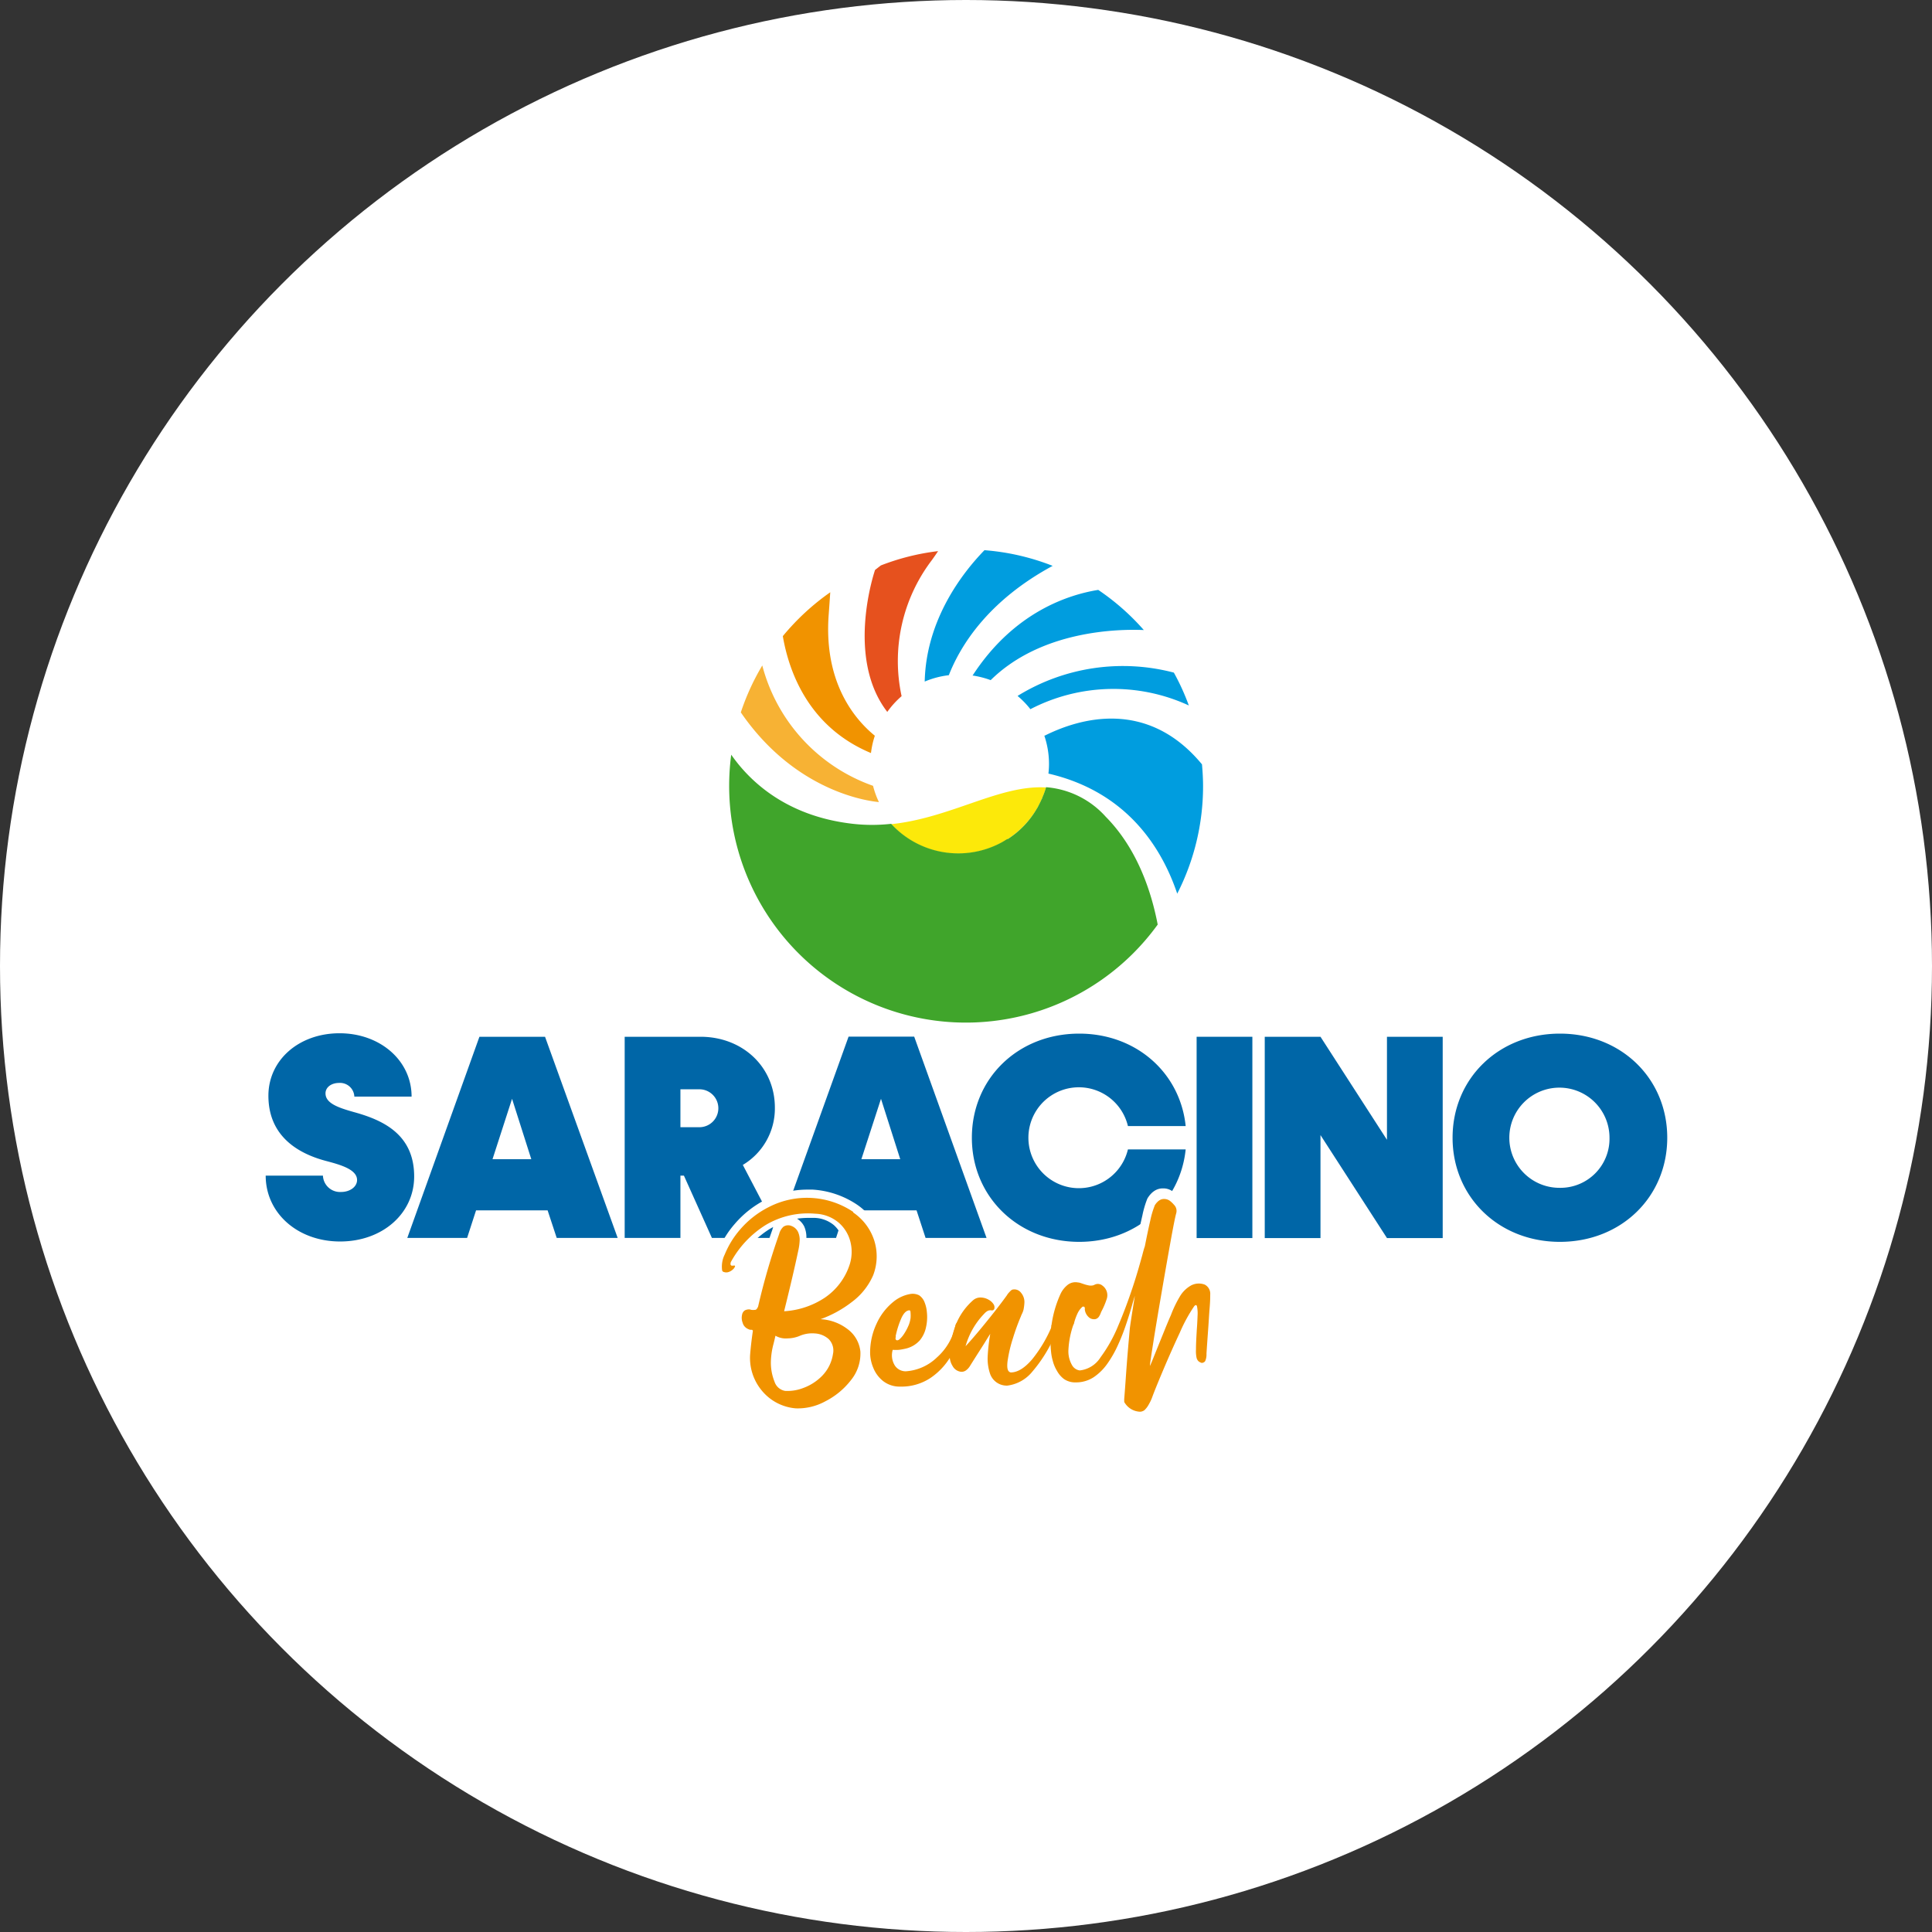 <svg id="Livello_1" data-name="Livello 1" xmlns="http://www.w3.org/2000/svg" viewBox="0 0 270 270"><rect x="0" y="0" width="270" height="270" fill="#333333" stroke="none"/><title>SARACINOBEACH</title><circle cx="135" cy="135" r="135" style="fill:#fff"/><path d="M133.91,119.31a12.78,12.78,0,0,0,12.27-9.26c-6.47-.4-13.26,4.25-21.64,5.13a12.71,12.71,0,0,0,9.37,4.13" style="fill:#fce90a"/><path d="M122.84,112.11a12,12,0,0,1-.83-2.29A24.39,24.39,0,0,1,106.53,93a33,33,0,0,0-3,6.56c7.56,11,17.63,12.38,19.29,12.53" style="fill:#f7b234"/><path d="M146.18,110.05a11.59,11.59,0,0,1-.52,1.43c0,.09-.07.17-.11.26s-.18.4-.29.6l-.27.53-.05.07a12.56,12.56,0,0,1-4.1,4.32l-.09,0c-.25.16-.51.32-.78.47a12.72,12.72,0,0,1-15.43-2.6,23.93,23.93,0,0,1-5.35,0c-9.45-1.07-14.53-6.11-17-9.66a33.08,33.08,0,0,0,59.6,23.74c-.89-4.64-2.86-10.62-7.27-15.08a12.49,12.49,0,0,0-8.36-4.12" style="fill:#40a52b"/><path d="M121.72,105.24a12.14,12.14,0,0,1,.54-2.42c-2.82-2.3-7.15-7.43-6.45-16.91.09-1.21.16-2.24.22-3.14a33.57,33.57,0,0,0-6.63,6.13c.84,4.91,3.56,12.69,12.32,16.34" style="fill:#f19300"/><path d="M124,99.49a12.34,12.34,0,0,1,2-2.2,23.28,23.28,0,0,1,4.22-19c.34-.47.62-.88.88-1.27a32.62,32.62,0,0,0-8,2l-.81.63S118.08,91.83,124,99.49" style="fill:#e6511e"/><path d="M132.6,94.36c1.65-4.2,5.51-10.41,14.51-15.28a32.87,32.87,0,0,0-9.53-2.19c-3,3.08-8.16,9.65-8.35,18.36a12.32,12.32,0,0,1,3.37-.89" style="fill:#009ddf"/><path d="M135.9,94.4a12.89,12.89,0,0,1,2.55.65c7.11-7,17.91-7.15,21.4-7a33.08,33.08,0,0,0-6.37-5.61c-4,.64-11.75,3-17.58,12" style="fill:#009ddf"/><path d="M142.22,97.27A12.18,12.18,0,0,1,144,99.11a25.18,25.18,0,0,1,22.14-.52A32.39,32.39,0,0,0,164.05,94a28,28,0,0,0-21.83,3.25" style="fill:#009ddf"/><path d="M145.93,102.76a12.33,12.33,0,0,1,.67,4,11.94,11.94,0,0,1-.08,1.35c11.1,2.58,15.9,10.55,18,16.78a33,33,0,0,0,3.61-15c0-1-.06-2.06-.15-3.07-7.67-9.28-17.21-6.41-22-4" style="fill:#009ddf"/><path d="M37.13,164.3h8a2.39,2.39,0,0,0,2.53,2.28c1.26,0,2.24-.73,2.24-1.67,0-1.47-2.28-2.12-4.28-2.65-3.83-1-8.11-3.38-8.11-9.13,0-5,4.28-8.73,9.94-8.73s10.07,3.8,10.07,8.85h-8a2,2,0,0,0-2.12-1.91c-1.1,0-1.91.61-1.91,1.46,0,1.39,1.79,2,3.95,2.61,4,1.1,8.44,3.06,8.44,9,0,5.18-4.44,9.09-10.35,9.09s-10.4-3.95-10.4-9.21" style="fill:#0066a7"/><path d="M76.53,169.15h-10L65.28,173H56.92L67,144.89h9.17L86.32,173H77.8ZM74.25,162l-2.69-8.44L68.83,162Z" style="fill:#0066a7"/><path d="M95.58,164.3h-.49V173H87.3V144.89H97.9c5.91,0,10.39,4.24,10.39,9.91a9.18,9.18,0,0,1-4.48,8L109.15,173H99.49Zm-.49-6.77h2.65a2.65,2.65,0,0,0,0-5.3H95.09Z" style="fill:#0066a7"/><path d="M128.09,169.15h-10L116.84,173h-8.36l10.11-28.13h9.17L137.87,173h-8.52ZM125.81,162l-2.69-8.44L120.38,162Z" style="fill:#0066a7"/><path d="M135.82,159c0-8.28,6.44-14.55,15-14.55,7.95,0,14.11,5.46,14.88,12.92h-8.07a7.05,7.05,0,1,0,0,3.26h8.07c-.77,7.46-6.93,12.92-14.88,12.92-8.52,0-15-6.28-15-14.55" style="fill:#0066a7"/><rect x="167.23" y="144.89" width="7.79" height="28.13" style="fill:#0066a7"/><polygon points="201.62 144.89 201.62 173.02 193.83 173.02 184.54 158.63 184.54 173.02 176.75 173.02 176.75 144.89 184.54 144.89 193.83 159.29 193.83 144.89 201.62 144.89" style="fill:#0066a7"/><path d="M203,159c0-8.28,6.44-14.55,15-14.55s15,6.27,15,14.55-6.44,14.55-15,14.55-15-6.28-15-14.55m21.93,0a7,7,0,1,0-7,7,6.86,6.86,0,0,0,7-7" style="fill:#0066a7"/><path d="M170.1,180.55a2.33,2.33,0,0,0-1.37-2.26,2.88,2.88,0,0,0-1.1-.22,4,4,0,0,0-1.49.32,5,5,0,0,0-2,1.74,15.2,15.2,0,0,0-1.37,2.4c.12-.72.24-1.46.38-2.23.45-2.62.86-5,1.25-7.12s.64-3.4.78-3.91a2.14,2.14,0,0,0-.55-2.08,4.12,4.12,0,0,0-.72-.67,2.23,2.23,0,0,0-1.25-.44h-.13a2.14,2.14,0,0,0-1,.23,2.64,2.64,0,0,0-.67.51,3.23,3.23,0,0,0-.37.46,1.45,1.45,0,0,0-.21.39,13.82,13.82,0,0,0-.63,2.19c-.23,1-.47,2.09-.72,3.36l-.09.1v.25q-.15.47-.33,1.17c-.34,1.17-.78,2.65-1.33,4.41s-1.19,3.49-1.93,5.23a19.91,19.91,0,0,1-2.37,4.25,3.09,3.09,0,0,1-2.08,1.45c-.06,0-.2-.11-.35-.35a3,3,0,0,1-.31-1.6,11.32,11.32,0,0,1,.59-3,3.53,3.53,0,0,0,.17-.49q.09-.31.21-.63a2.74,2.74,0,0,0,.52.5,2.09,2.09,0,0,0,1,.34h.2a1.74,1.74,0,0,0,1-.3,1.88,1.88,0,0,0,.59-.63,5.53,5.53,0,0,0,.26-.56s0-.1.08-.18a11.17,11.17,0,0,0,.75-1.78,2.62,2.62,0,0,0-.91-3,2,2,0,0,0-1.23-.43l-.27,0a1.89,1.89,0,0,0-.55.16l-.15.06h-.2a4.45,4.45,0,0,1-.64-.18,6.17,6.17,0,0,0-.82-.21,3.12,3.12,0,0,0-.52,0,2.61,2.61,0,0,0-1.68.57A4.57,4.57,0,0,0,147.3,180a16.56,16.56,0,0,0-1.34,4.78,17.81,17.81,0,0,1-2.49,4.13,4.35,4.35,0,0,1-1.73,1.4c0-.1,0-.24,0-.4a17,17,0,0,1,.71-3c.37-1.16.73-2.12,1.09-3l0-.08a5,5,0,0,0,.28-.63,3.85,3.85,0,0,0,.17-.65c0-.18,0-.43.08-.8a2.89,2.89,0,0,0-.74-2.15,2.15,2.15,0,0,0-1.62-.77,2.06,2.06,0,0,0-.59.09l-.09,0-.09,0a1.94,1.94,0,0,0-.53.4,4.64,4.64,0,0,0-.37.42c-.08.1-.13.18-.17.24l-.63.87a3.44,3.44,0,0,0-.59-.46,3.28,3.28,0,0,0-1.55-.47H137a2.55,2.55,0,0,0-1.68.66,10,10,0,0,0-2.6,3.64,1.38,1.38,0,0,0-.16.42,1.52,1.52,0,0,1-.06.2c-.11.32-.21.66-.29,1a7.21,7.21,0,0,1-2,2.82,5.94,5.94,0,0,1-3.73,1.69.85.85,0,0,1-.71-.39,1.27,1.27,0,0,1-.21-.71h.15l1-.18a4.86,4.86,0,0,0,2.55-1.49,5.13,5.13,0,0,0,1.07-2.24,7.32,7.32,0,0,0,.14-2.42,6,6,0,0,0-.37-1.62,3.1,3.1,0,0,0-1.15-1.44l0,0-.06,0a2.8,2.8,0,0,0-1.32-.32,2.88,2.88,0,0,0-.59.06,6,6,0,0,0-2.62,1.21,9.24,9.24,0,0,0-2.73,3.49,10.25,10.25,0,0,0-.82,2.68,5.72,5.72,0,0,0-1.75-2.28,6.9,6.9,0,0,0-1.5-.89,21.14,21.14,0,0,0,2-1.35,10.35,10.35,0,0,0,3.37-4.21,8.33,8.33,0,0,0,.16-5.5,8.53,8.53,0,0,0-3.32-4.4,12.52,12.52,0,0,0-6.19-2.1c-.27,0-.55,0-.82,0a12.84,12.84,0,0,0-5.7,1.37,14,14,0,0,0-4.39,3.44,13.06,13.06,0,0,0-2.29,3.73,4.43,4.43,0,0,0-.39,2.85,1.12,1.12,0,0,0,.42.64,1.31,1.31,0,0,0,.59.28,2,2,0,0,0,.49.06,2.05,2.05,0,0,0,.64-.11A2.65,2.65,0,0,0,103,178a2,2,0,0,0,.58-.71,1.15,1.15,0,0,0,.06-.95l-.2-.43,0,0a12.83,12.83,0,0,1,4.13-4.16l.49-.28a2,2,0,0,0-.11.35,92.12,92.12,0,0,0-2.9,9.9,1.81,1.81,0,0,0-.4,0,2.19,2.19,0,0,0-1.06.26,1.8,1.8,0,0,0-.85,1.19,3,3,0,0,0,.08,1.68,2.38,2.38,0,0,0,1.25,1.45l.12,0c-.11.89-.21,1.78-.28,2.67a8,8,0,0,0,1.84,5.7,7.86,7.86,0,0,0,5.45,2.86h.45a9.14,9.14,0,0,0,4.21-1.09,11.46,11.46,0,0,0,3.88-3.22,7,7,0,0,0,1.26-2.5c.06.18.12.35.19.52a5.43,5.43,0,0,0,1.65,2.23,4.76,4.76,0,0,0,3,1h0a8.38,8.38,0,0,0,4.81-1.39,10.85,10.85,0,0,0,2-1.74,2.45,2.45,0,0,0,1.7,1h.15a2.06,2.06,0,0,0,1.25-.43,3,3,0,0,0,.78-.88l.65-1a6.87,6.87,0,0,0,.36,1.93,3.43,3.43,0,0,0,3.34,2.4h.05A6.25,6.25,0,0,0,145,192a12.18,12.18,0,0,0,1.34-1.68,6.63,6.63,0,0,0,.56,1.29,4.59,4.59,0,0,0,1.32,1.45,3.69,3.69,0,0,0,2.18.63,5.38,5.38,0,0,0,3-.88,8.17,8.17,0,0,0,2.21-2.18,16.88,16.88,0,0,0,1-1.65c-.08,1-.15,1.95-.21,2.91l-.23,3.09a2.6,2.6,0,0,0,0,.47,1.31,1.31,0,0,0,.31.79,3.62,3.62,0,0,0,2.82,1.57h.06a2.28,2.28,0,0,0,.61-.1,1.82,1.82,0,0,0,.6-.33,3.76,3.76,0,0,0,.87-1.11,6.29,6.29,0,0,0,.53-1.11c.22-.59.7-1.79,1.45-3.56s1.54-3.58,2.38-5.38c.19-.42.37-.8.54-1.13l0,.38c-.05.93-.09,1.85-.11,2.76a4.89,4.89,0,0,0,.09,1.32,2,2,0,0,0,.48.94,2.08,2.08,0,0,0,.58.41,1.42,1.42,0,0,0,.69.18,1.5,1.5,0,0,0,.47-.08,1.53,1.53,0,0,0,.88-.84,3.18,3.18,0,0,0,.22-1.19v-.11c0-.81.13-1.92.23-3.32l.21-3.05a18.94,18.94,0,0,0,.08-1.95m-52.29-7.09a4.75,4.75,0,0,1-.07,2.54,8,8,0,0,1-3.12,4.2,10.37,10.37,0,0,1-3.85,1.55c.69-2.8,1.25-5.22,1.67-7.22a8.25,8.25,0,0,0,.19-1.41,3.72,3.72,0,0,0-.3-1.71,2.71,2.71,0,0,0-1-1.09,13,13,0,0,1,1.68-.11c.24,0,.49,0,.71,0a4.45,4.45,0,0,1,2.74,1,4.2,4.2,0,0,1,1.3,2.19m-8,19.72c-.13,0-.44-.06-.71-.71a6.15,6.15,0,0,1-.44-2.32,9.59,9.59,0,0,1,.36-2.38v-.06a4.18,4.18,0,0,0,.8.07h.25a5.4,5.4,0,0,0,2-.41,3.32,3.32,0,0,1,1.4-.3h.3a2.14,2.14,0,0,1,1.35.54c.18.16.39.46.3,1.19a4.57,4.57,0,0,1-1.26,2.56,6.14,6.14,0,0,1-2.27,1.45,5.81,5.81,0,0,1-1.84.37h-.23" style="fill:#fff"/><path d="M119.24,169.45a7.51,7.51,0,0,1,2.93,3.89,7.36,7.36,0,0,1-.14,4.87,9.26,9.26,0,0,1-3,3.76,15.93,15.93,0,0,1-4.36,2.39v0h0a6.75,6.75,0,0,1,3.77,1.38,4.46,4.46,0,0,1,1.8,3.14,5.88,5.88,0,0,1-1.32,4,10.56,10.56,0,0,1-3.55,2.94,8,8,0,0,1-4.16,1,6.87,6.87,0,0,1-4.76-2.5,7.13,7.13,0,0,1-1.62-5c.09-1.11.22-2.22.39-3.35a.14.14,0,0,0-.06-.07l-.06-.06,0,0h0a.13.13,0,0,1-.09,0l-.18,0a1.67,1.67,0,0,1-.33-.13,1.33,1.33,0,0,1-.72-.87,1.9,1.9,0,0,1-.07-1.12.9.9,0,0,1,.38-.59,1.25,1.25,0,0,1,.59-.14.72.72,0,0,1,.29.06,1.94,1.94,0,0,0,.58,0c.15,0,.29-.2.4-.47a93.09,93.09,0,0,1,2.94-10.13,2.09,2.09,0,0,1,.58-1,1.17,1.17,0,0,1,1.16-.11,1.65,1.65,0,0,1,.91.85,2.65,2.65,0,0,1,.21,1.24,7.52,7.52,0,0,1-.17,1.25c-.49,2.34-1.16,5.19-2,8.57a11.5,11.5,0,0,0,5.68-1.89,8.91,8.91,0,0,0,3.5-4.69,5.81,5.81,0,0,0,.1-3.07,5.24,5.24,0,0,0-1.6-2.69,5.34,5.34,0,0,0-3.31-1.29A11.51,11.51,0,0,0,107,171.2a14,14,0,0,0-4.85,5.15.72.72,0,0,0-.06.33.24.24,0,0,0,.13.19.61.61,0,0,0,.24,0l.21,0c.07,0,.07.1,0,.23a1.15,1.15,0,0,1-.32.37,1.57,1.57,0,0,1-.54.3.94.94,0,0,1-.62,0,.24.24,0,0,1-.17-.08.23.23,0,0,1-.1-.15,3.79,3.79,0,0,1,.37-2.24,12.53,12.53,0,0,1,2.13-3.46,13,13,0,0,1,4.1-3.19,11.61,11.61,0,0,1,11.71.71m-2.82,19.86a2.26,2.26,0,0,0-.6-2.08,3.15,3.15,0,0,0-1.94-.79,4.43,4.43,0,0,0-2.18.37,4.48,4.48,0,0,1-1.61.32,2.9,2.9,0,0,1-1.71-.37c-.08.37-.17.74-.26,1.1a10.66,10.66,0,0,0-.38,2.59,7.14,7.14,0,0,0,.51,2.73,1.89,1.89,0,0,0,1.48,1.29,6.09,6.09,0,0,0,2.52-.4,7.11,7.11,0,0,0,2.63-1.68,5.55,5.55,0,0,0,1.54-3.08" style="fill:#f19300"/><path d="M134.13,184.73a.26.26,0,0,1,.24.15.6.6,0,0,1,.07.3,1.61,1.61,0,0,1,0,.26,12.6,12.6,0,0,1-1.51,4,9.42,9.42,0,0,1-2.89,3.13,7.38,7.38,0,0,1-4.26,1.21,3.75,3.75,0,0,1-2.37-.78,4.47,4.47,0,0,1-1.36-1.83,5.58,5.58,0,0,1-.45-2.12,9.5,9.5,0,0,1,.9-4.06,8.37,8.37,0,0,1,2.45-3.14,5.09,5.09,0,0,1,2.2-1,2,2,0,0,1,1.3.17,2.07,2.07,0,0,1,.77,1,4.68,4.68,0,0,1,.31,1.33,6.39,6.39,0,0,1-.12,2.14,4.21,4.21,0,0,1-.87,1.83,3.81,3.81,0,0,1-2,1.16c-.36.08-.65.13-.89.16a5.55,5.55,0,0,1-.89,0,2.7,2.7,0,0,0,.32,2.23,1.8,1.8,0,0,0,1.52.77,6.91,6.91,0,0,0,4.34-1.94,8.18,8.18,0,0,0,2.6-4.54.64.64,0,0,1,.19-.3.57.57,0,0,1,.43-.16m-8.95,2.08a.71.71,0,0,0-.06.28.26.26,0,0,0,.13.23.34.34,0,0,0,.22,0,.68.68,0,0,0,.19-.11,3.61,3.61,0,0,0,.66-.78,7.19,7.19,0,0,0,.7-1.36,4.8,4.8,0,0,0,.2-.81,4.26,4.26,0,0,0,0-.76c0-.22-.06-.34-.14-.35-.41,0-.78.34-1.1,1a12.54,12.54,0,0,0-.85,2.65" style="fill:#f19300"/><path d="M146.93,185.29a1.71,1.71,0,0,1,.55-.72c.22-.14.38-.15.49,0s.08.4-.07.83a19.94,19.94,0,0,1-3.64,6.3,5.36,5.36,0,0,1-3.48,1.94,2.46,2.46,0,0,1-2.45-1.76,6.54,6.54,0,0,1-.3-2.31,25.43,25.43,0,0,1,.36-3.16s-.2.29-.63,1-1.16,1.81-2.18,3.45a2.14,2.14,0,0,1-.54.62,1.06,1.06,0,0,1-.71.23,1.53,1.53,0,0,1-1.2-.8,2.72,2.72,0,0,1-.41-1.6,13.35,13.35,0,0,1,.89-4.26,8.94,8.94,0,0,1,2.36-3.32,1.55,1.55,0,0,1,1.13-.4,2.29,2.29,0,0,1,1.1.33,1.85,1.85,0,0,1,.69.67.79.79,0,0,1,.06.59.34.34,0,0,1-.41.2.9.9,0,0,0-.53.09,1.74,1.74,0,0,0-.44.36,10.69,10.69,0,0,0-2.63,4.56l0,0,0,0c.55-.58,1.21-1.34,2-2.29s1.53-1.87,2.24-2.78,1.22-1.6,1.55-2.06a1.38,1.38,0,0,1,.14-.21,4,4,0,0,1,.29-.32,1.23,1.23,0,0,1,.28-.23,1.15,1.15,0,0,1,1.23.4,2,2,0,0,1,.49,1.46,6.58,6.58,0,0,1-.08.7,2.21,2.21,0,0,1-.11.46,5,5,0,0,1-.23.52l-.08.21a30.19,30.19,0,0,0-1.09,3,19.57,19.57,0,0,0-.76,3.22c-.12,1,0,1.49.44,1.59.94,0,1.93-.59,3-1.84a18.88,18.88,0,0,0,2.71-4.54" style="fill:#f19300"/><path d="M166.54,179.6a2.35,2.35,0,0,1,1.81-.08,1.43,1.43,0,0,1,.78,1.4c0,.29,0,.91-.08,1.84s-.13,2-.21,3.05c-.1,1.4-.18,2.51-.23,3.33v.17a2.22,2.22,0,0,1-.16.85.47.47,0,0,1-.29.26.38.38,0,0,1-.36,0l-.12-.06a.79.79,0,0,1-.25-.19,1,1,0,0,1-.22-.48,4.38,4.38,0,0,1-.07-1.07c0-.9.06-1.81.11-2.72.06-.76.09-1.44.11-2a5.09,5.09,0,0,0-.07-1.3c-.06-.26-.2-.28-.4-.05a21.63,21.63,0,0,0-2,3.67q-1.27,2.72-2.4,5.41c-.76,1.8-1.24,3-1.46,3.61a5.88,5.88,0,0,1-.47,1,3.13,3.13,0,0,1-.63.84,1.13,1.13,0,0,1-.29.15,1,1,0,0,1-.31.06,2.63,2.63,0,0,1-2.09-1.16.51.51,0,0,1-.13-.28c0-.1,0-.21,0-.32v0c.08-1,.16-2.06.23-3.09.16-2.29.35-4.56.56-6.83.1-.76.33-2.26.7-4.51-.13.39-.27.86-.42,1.4-.22.78-.49,1.65-.81,2.59a28.52,28.52,0,0,1-1.11,2.83,15.46,15.46,0,0,1-1.48,2.62,7.41,7.41,0,0,1-1.94,1.93,4.49,4.49,0,0,1-2.5.72,2.76,2.76,0,0,1-1.62-.45,3.55,3.55,0,0,1-1-1.15,5.16,5.16,0,0,1-.59-1.4,7,7,0,0,1-.24-1.25,15.64,15.64,0,0,1,1.32-8.11,3.54,3.54,0,0,1,1-1.27,1.77,1.77,0,0,1,1.45-.33c.2,0,.42.1.65.17a5.07,5.07,0,0,0,.76.22,1.5,1.5,0,0,0,.73,0l.18-.08a1.12,1.12,0,0,1,.31-.1,1,1,0,0,1,.77.22,1.66,1.66,0,0,1,.58,1.95,10.25,10.25,0,0,1-.68,1.6,2.55,2.55,0,0,0-.13.29,2.3,2.3,0,0,1-.2.42.89.89,0,0,1-.29.32.79.79,0,0,1-.53.12,1.08,1.08,0,0,1-.53-.18,1.69,1.69,0,0,1-.68-1.22.51.51,0,0,0,0-.2.25.25,0,0,0-.11-.15h-.08l-.12,0a2.84,2.84,0,0,0-.73,1,7.73,7.73,0,0,0-.44,1.22c0,.13-.09.26-.14.38a12.46,12.46,0,0,0-.66,3.33,3.88,3.88,0,0,0,.47,2.19,1.47,1.47,0,0,0,1.1.79,3.92,3.92,0,0,0,2.91-1.83,20.35,20.35,0,0,0,2.49-4.46c.76-1.78,1.41-3.55,2-5.32s1-3.25,1.33-4.44c.14-.54.26-1,.37-1.28,0,0,0,0,0,0,.27-1.37.52-2.58.76-3.6a12.25,12.25,0,0,1,.61-2.08.4.4,0,0,1,.1-.18,1.78,1.78,0,0,1,.27-.33,1.51,1.51,0,0,1,.42-.32,1.15,1.15,0,0,1,.6-.12,1.36,1.36,0,0,1,.73.25,3.64,3.64,0,0,1,.57.54,1.21,1.21,0,0,1,.33,1.2c-.15.52-.41,1.84-.8,4s-.8,4.5-1.25,7.12-.84,4.93-1.15,6.91-.48,3.08-.48,3.31c.08-.14.25-.53.5-1.16s.55-1.36.88-2.18l.92-2.27c.29-.69.49-1.18.62-1.45A16.19,16.19,0,0,1,165,181a4.25,4.25,0,0,1,1.57-1.42" style="fill:#f19300"/></svg>